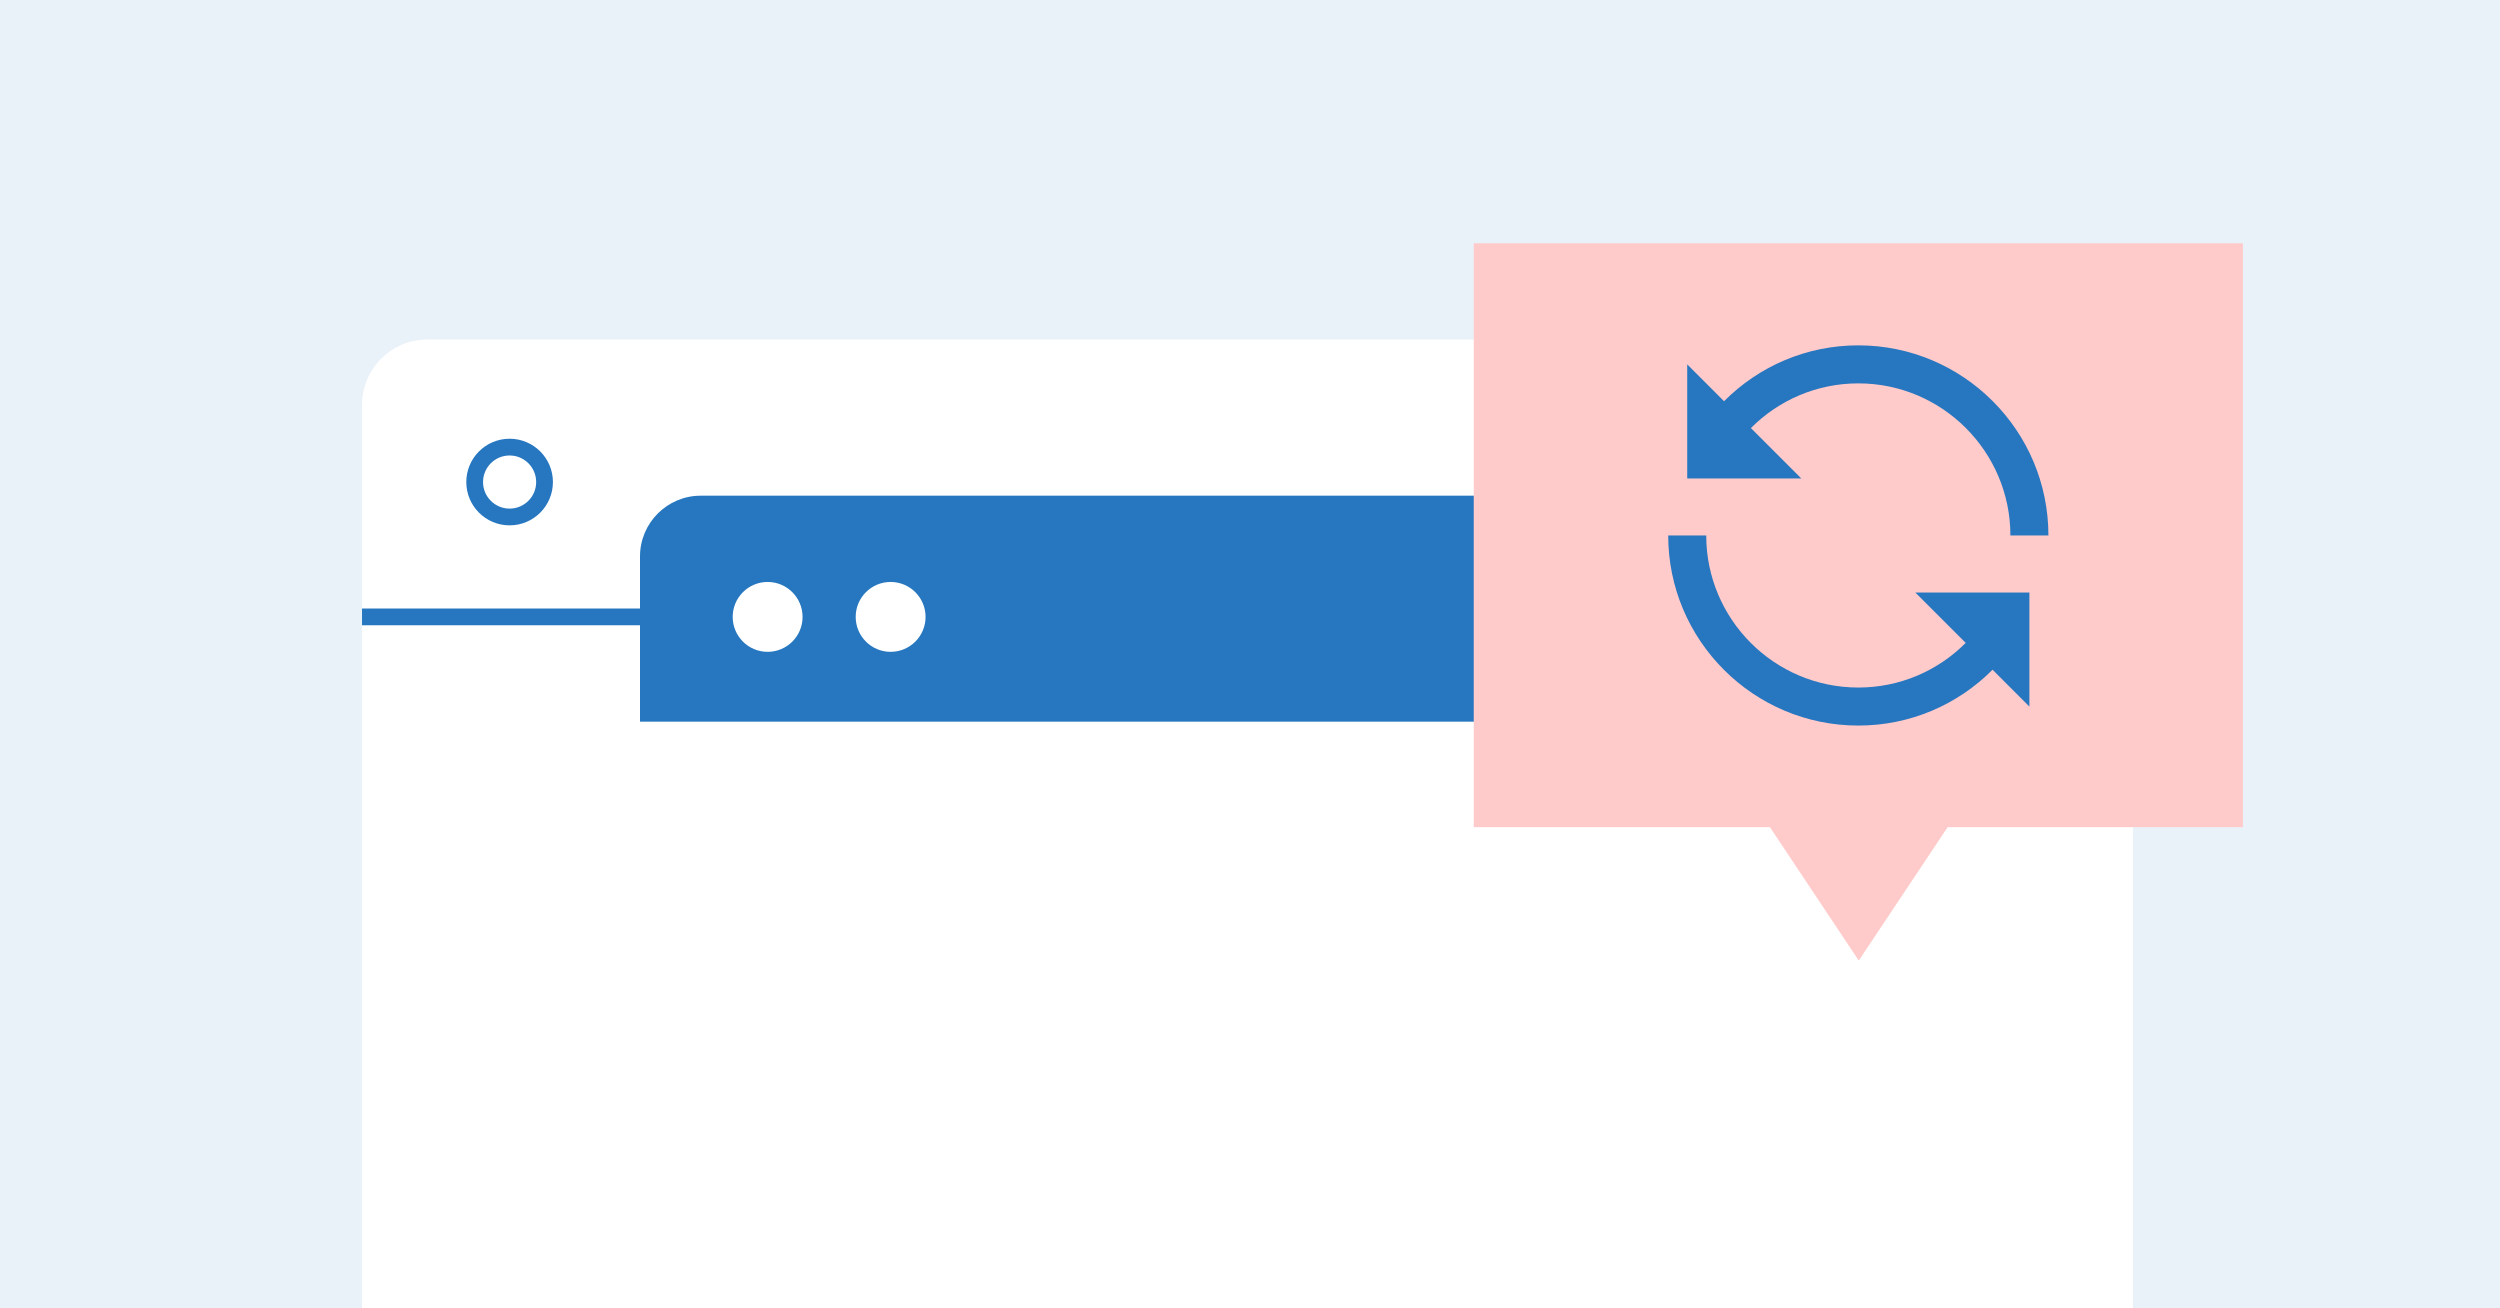 <?xml version="1.0" encoding="UTF-8"?><svg xmlns="http://www.w3.org/2000/svg" xmlns:xlink="http://www.w3.org/1999/xlink" viewBox="0 0 1200 628"><defs><style>.uuid-7ddb1a36-e688-4b89-9216-460bb83713d4,.uuid-328c6bbc-ea4a-488f-b0e2-3ed29dced2e9,.uuid-9cf801d4-9876-4e6b-a4de-d760a5c50187,.uuid-7e0464f9-4b0d-4e65-9b0a-1d9d8bba88c9,.uuid-9361c6c9-024d-4cc1-a940-740e8a66dc7a{fill:#fff;}.uuid-328c6bbc-ea4a-488f-b0e2-3ed29dced2e9{filter:url(#uuid-048fe88a-7cb6-48ba-9763-3685b3fc66cf);}.uuid-fec75cc1-29df-4d05-acea-c8fda25cb40e{fill:#2677c0;}.uuid-9cf801d4-9876-4e6b-a4de-d760a5c50187{filter:url(#uuid-e0a01204-1b09-4391-aa04-5fb73dc3d04e);}.uuid-ce4bcdbc-b894-43fb-b07d-7eb55752d4dd{isolation:isolate;}.uuid-b6862257-d568-42c8-a416-1764748d8a3e{clip-path:url(#uuid-79b7e3db-b5df-483d-8cb7-eeffb0c7a5ce);}.uuid-7e0464f9-4b0d-4e65-9b0a-1d9d8bba88c9{filter:url(#uuid-56be60e4-e78b-4904-9f2c-a9d2eaf6c308);}.uuid-a19bb65b-4e43-459e-a0e6-9bc99f27d0f6,.uuid-357b6b61-e394-4738-8161-8b29412d3f04{fill:none;}.uuid-122b53bf-6e7a-443d-b59a-2f7429aa3cb8{clip-path:url(#uuid-80c85b1a-2701-4aa6-bdb9-79faf4acd478);}.uuid-2a8a3a05-021d-411f-a7e9-a6737b6f53d3{fill:#ffcaca;}.uuid-357b6b61-e394-4738-8161-8b29412d3f04{stroke:#2677c0;stroke-miterlimit:10;stroke-width:8.04px;}.uuid-fe550872-a612-4a49-9016-f3d7bbd0c222{mix-blend-mode:multiply;}.uuid-9361c6c9-024d-4cc1-a940-740e8a66dc7a{filter:url(#uuid-3df0609b-a567-420b-8616-8b6efc7fd43b);}.uuid-cb0dd961-9628-4983-8000-25c2a2c39a62{fill:#e9f1f9;}</style><clipPath id="uuid-80c85b1a-2701-4aa6-bdb9-79faf4acd478"><rect class="uuid-a19bb65b-4e43-459e-a0e6-9bc99f27d0f6" x="0" y="-747.57" width="1200" height="628"/></clipPath><filter id="uuid-3df0609b-a567-420b-8616-8b6efc7fd43b" filterUnits="userSpaceOnUse"><feOffset dx="0" dy="0"/><feGaussianBlur result="uuid-08c1e0f4-097c-4ebe-90c4-2a1784a7e7e4" stdDeviation="40.21"/><feFlood flood-color="#2677c0" flood-opacity=".1"/><feComposite in2="uuid-08c1e0f4-097c-4ebe-90c4-2a1784a7e7e4" operator="in"/><feComposite in="SourceGraphic"/></filter><filter id="uuid-56be60e4-e78b-4904-9f2c-a9d2eaf6c308" filterUnits="userSpaceOnUse"><feOffset dx="0" dy="0"/><feGaussianBlur result="uuid-38f384f8-9336-4b0e-b278-b2626669a6d8" stdDeviation="40.21"/><feFlood flood-color="#2677c0" flood-opacity=".1"/><feComposite in2="uuid-38f384f8-9336-4b0e-b278-b2626669a6d8" operator="in"/><feComposite in="SourceGraphic"/></filter><clipPath id="uuid-79b7e3db-b5df-483d-8cb7-eeffb0c7a5ce"><rect class="uuid-a19bb65b-4e43-459e-a0e6-9bc99f27d0f6" x="0" y="0" width="1200" height="628"/></clipPath><filter id="uuid-048fe88a-7cb6-48ba-9763-3685b3fc66cf" filterUnits="userSpaceOnUse"><feOffset dx="0" dy="0"/><feGaussianBlur result="uuid-3ef71124-db14-45bd-81af-d0d1e0a2c235" stdDeviation="40.21"/><feFlood flood-color="#2677c0" flood-opacity=".1"/><feComposite in2="uuid-3ef71124-db14-45bd-81af-d0d1e0a2c235" operator="in"/><feComposite in="SourceGraphic"/></filter><filter id="uuid-e0a01204-1b09-4391-aa04-5fb73dc3d04e" filterUnits="userSpaceOnUse"><feOffset dx="0" dy="0"/><feGaussianBlur result="uuid-49dd6126-979d-4744-8846-4477c63d7512" stdDeviation="40.21"/><feFlood flood-color="#2677c0" flood-opacity=".1"/><feComposite in2="uuid-49dd6126-979d-4744-8846-4477c63d7512" operator="in"/><feComposite in="SourceGraphic"/></filter></defs><g class="uuid-ce4bcdbc-b894-43fb-b07d-7eb55752d4dd"><g id="uuid-aaa85bb2-e449-4026-880d-7ab8496e064e"><g class="uuid-122b53bf-6e7a-443d-b59a-2f7429aa3cb8"><path class="uuid-9361c6c9-024d-4cc1-a940-740e8a66dc7a" d="m205.1-584.59h653.97c17.29,0,31.33,14.04,31.33,31.33V-86.32c0,1.48-1.2,2.68-2.68,2.68H176.45c-1.48,0-2.68-1.2-2.68-2.68v-466.95c0-17.29,14.04-31.33,31.33-31.33Z"/><rect class="uuid-7e0464f9-4b0d-4e65-9b0a-1d9d8bba88c9" x="307.2" y="-509.65" width="716.63" height="500.96" rx="28.4" ry="28.4"/></g><g class="uuid-b6862257-d568-42c8-a416-1764748d8a3e"><rect class="uuid-cb0dd961-9628-4983-8000-25c2a2c39a62" x="0" y="0" width="1200" height="628"/><g class="uuid-fe550872-a612-4a49-9016-f3d7bbd0c222"><path class="uuid-cb0dd961-9628-4983-8000-25c2a2c39a62" d="m1124.33,551.4v76.6h-100v-76.6c0-59.43-48.36-107.78-107.79-107.78H0v-100h916.54c114.58,0,207.79,93.21,207.79,207.78Z"/></g><g class="uuid-fe550872-a612-4a49-9016-f3d7bbd0c222"><path class="uuid-cb0dd961-9628-4983-8000-25c2a2c39a62" d="m276.19,284.38h923.81v-100H276.19c-59.44,0-107.79-48.35-107.79-107.78V0h-100v76.6c0,114.57,93.21,207.78,207.79,207.78Z"/></g><path class="uuid-328c6bbc-ea4a-488f-b0e2-3ed29dced2e9" d="m205.1,162.98h653.97c17.29,0,31.33,14.04,31.33,31.33v466.95c0,1.48-1.2,2.68-2.68,2.68H176.45c-1.48,0-2.68-1.2-2.68-2.68V194.31c0-17.29,14.04-31.33,31.33-31.33Z"/><rect class="uuid-9cf801d4-9876-4e6b-a4de-d760a5c50187" x="307.2" y="237.93" width="716.63" height="500.96" rx="28.4" ry="28.4"/><path class="uuid-fec75cc1-29df-4d05-acea-c8fda25cb40e" d="m336.36,237.93h658.3c16.09,0,29.16,13.07,29.16,29.16v79.32H307.2v-79.32c0-16.09,13.07-29.16,29.16-29.16Z"/><circle class="uuid-7ddb1a36-e688-4b89-9216-460bb83713d4" cx="368.46" cy="296.11" r="16.77"/><circle class="uuid-357b6b61-e394-4738-8161-8b29412d3f04" cx="244.61" cy="231.38" r="16.77"/><circle class="uuid-7ddb1a36-e688-4b89-9216-460bb83713d4" cx="427.5" cy="296.11" r="16.77"/><line class="uuid-357b6b61-e394-4738-8161-8b29412d3f04" x1="173.77" y1="296.11" x2="339.14" y2="296.11"/><rect class="uuid-a19bb65b-4e43-459e-a0e6-9bc99f27d0f6" x="0" width="1200" height="628"/><rect class="uuid-2a8a3a05-021d-411f-a7e9-a6737b6f53d3" x="707.4" y="116.78" width="369.19" height="280.25"/><polyline class="uuid-2a8a3a05-021d-411f-a7e9-a6737b6f53d3" points="838.38 380.27 892.21 461.06 945.61 380.92"/><rect class="uuid-a19bb65b-4e43-459e-a0e6-9bc99f27d0f6" x="0" y="0" width="1200" height="628"/><path class="uuid-fec75cc1-29df-4d05-acea-c8fda25cb40e" d="m840.44,205.47c13.44-13.5,31.73-21.45,51.55-21.45,40.25,0,73,32.75,73,73h18.25c0-50.32-40.93-91.25-91.25-91.25-24.78,0-47.63,9.94-64.44,26.81l-17.68-17.68v54.75h54.75l-24.18-24.18Z"/><path class="uuid-fec75cc1-29df-4d05-acea-c8fda25cb40e" d="m943.54,308.58c-13.44,13.5-31.72,21.44-51.55,21.44-40.25,0-73-32.75-73-73h-18.25c0,50.32,40.93,91.25,91.25,91.25,24.78,0,47.64-9.94,64.44-26.81l17.68,17.69v-54.75h-54.75l24.18,24.18Z"/></g></g></g></svg>